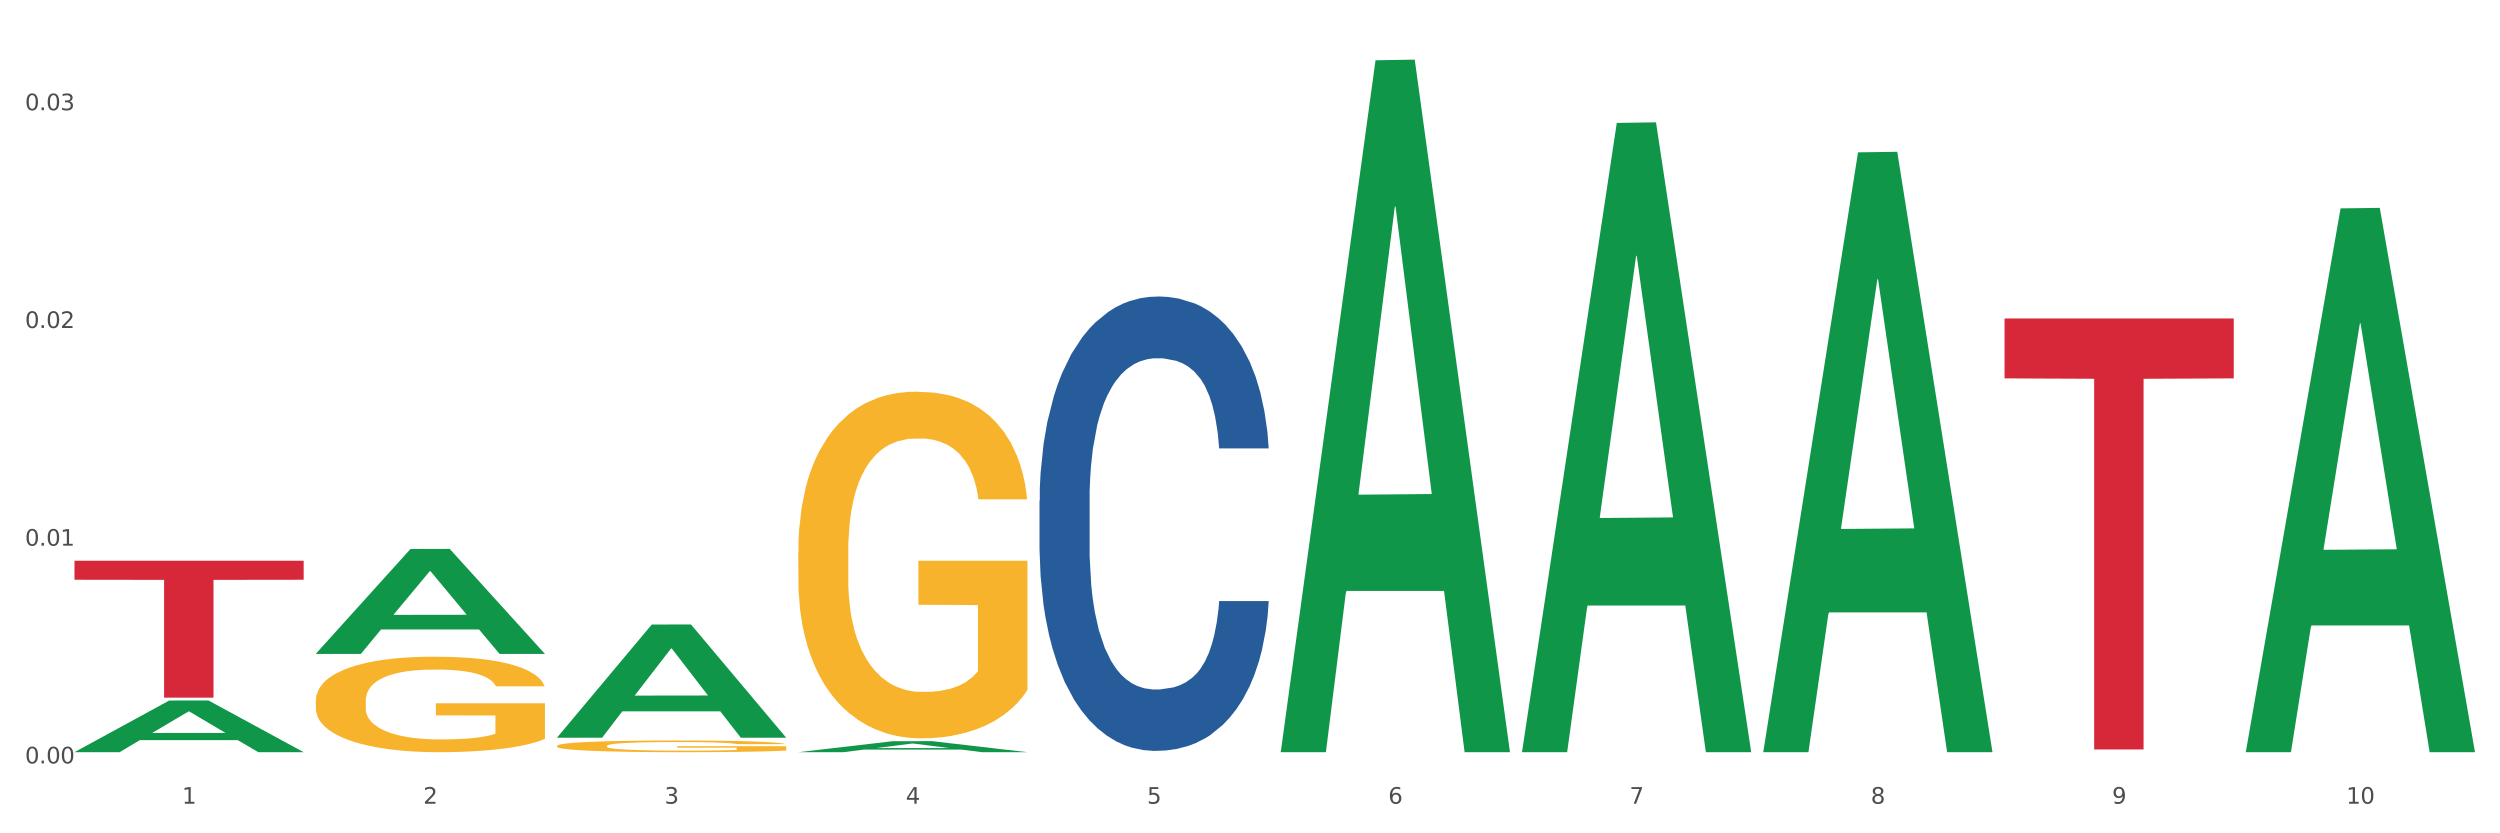 <?xml version="1.0" encoding="utf-8" standalone="no"?>
<!DOCTYPE svg PUBLIC "-//W3C//DTD SVG 1.1//EN"
  "http://www.w3.org/Graphics/SVG/1.1/DTD/svg11.dtd">
<svg xmlns:xlink="http://www.w3.org/1999/xlink" width="1080pt" height="360pt" viewBox="0 0 1080 360" xmlns="http://www.w3.org/2000/svg" version="1.1">
 <rect x="0" y="0" width="1080" height="360" fill="#333333" stroke="none"/>
 <defs>
  <style type="text/css">*{stroke-linejoin: round; stroke-linecap: butt}</style>
 </defs>
 <g id="figure_1">
  <g id="patch_1">
   <path d="M 0 360 
L 1080 360 
L 1080 0 
L 0 0 
z
" style="fill: #ffffff; stroke: #ffffff; stroke-linejoin: miter"/>
  </g>
  <g id="axes_1">
   <g id="matplotlib.axis_1">
    <g id="xtick_1">
     <g id="text_1">
      <!-- 1 -->
      <g style="fill: #4d4d4d" transform="translate(78.627 347.204) scale(0.096 -0.096)">
       <defs>
        <path id="DejaVuSans-31" d="M 794 531 
L 1825 531 
L 1825 4091 
L 703 3866 
L 703 4441 
L 1819 4666 
L 2450 4666 
L 2450 531 
L 3481 531 
L 3481 0 
L 794 0 
L 794 531 
z
" transform="scale(0.016)"/>
       </defs>
       <use xlink:href="#DejaVuSans-31"/>
      </g>
     </g>
    </g>
    <g id="xtick_2">
     <g id="text_2">
      <!-- 2 -->
      <g style="fill: #4d4d4d" transform="translate(182.851 347.204) scale(0.096 -0.096)">
       <defs>
        <path id="DejaVuSans-32" d="M 1228 531 
L 3431 531 
L 3431 0 
L 469 0 
L 469 531 
Q 828 903 1448 1529 
Q 2069 2156 2228 2338 
Q 2531 2678 2651 2914 
Q 2772 3150 2772 3378 
Q 2772 3750 2511 3984 
Q 2250 4219 1831 4219 
Q 1534 4219 1204 4116 
Q 875 4013 500 3803 
L 500 4441 
Q 881 4594 1212 4672 
Q 1544 4750 1819 4750 
Q 2544 4750 2975 4387 
Q 3406 4025 3406 3419 
Q 3406 3131 3298 2873 
Q 3191 2616 2906 2266 
Q 2828 2175 2409 1742 
Q 1991 1309 1228 531 
z
" transform="scale(0.016)"/>
       </defs>
       <use xlink:href="#DejaVuSans-32"/>
      </g>
     </g>
    </g>
    <g id="xtick_3">
     <g id="text_3">
      <!-- 3 -->
      <g style="fill: #4d4d4d" transform="translate(287.074 347.204) scale(0.096 -0.096)">
       <defs>
        <path id="DejaVuSans-33" d="M 2597 2516 
Q 3050 2419 3304 2112 
Q 3559 1806 3559 1356 
Q 3559 666 3084 287 
Q 2609 -91 1734 -91 
Q 1441 -91 1130 -33 
Q 819 25 488 141 
L 488 750 
Q 750 597 1062 519 
Q 1375 441 1716 441 
Q 2309 441 2620 675 
Q 2931 909 2931 1356 
Q 2931 1769 2642 2001 
Q 2353 2234 1838 2234 
L 1294 2234 
L 1294 2753 
L 1863 2753 
Q 2328 2753 2575 2939 
Q 2822 3125 2822 3475 
Q 2822 3834 2567 4026 
Q 2313 4219 1838 4219 
Q 1578 4219 1281 4162 
Q 984 4106 628 3988 
L 628 4550 
Q 988 4650 1302 4700 
Q 1616 4750 1894 4750 
Q 2613 4750 3031 4423 
Q 3450 4097 3450 3541 
Q 3450 3153 3228 2886 
Q 3006 2619 2597 2516 
z
" transform="scale(0.016)"/>
       </defs>
       <use xlink:href="#DejaVuSans-33"/>
      </g>
     </g>
    </g>
    <g id="xtick_4">
     <g id="text_4">
      <!-- 4 -->
      <g style="fill: #4d4d4d" transform="translate(391.298 347.204) scale(0.096 -0.096)">
       <defs>
        <path id="DejaVuSans-34" d="M 2419 4116 
L 825 1625 
L 2419 1625 
L 2419 4116 
z
M 2253 4666 
L 3047 4666 
L 3047 1625 
L 3713 1625 
L 3713 1100 
L 3047 1100 
L 3047 0 
L 2419 0 
L 2419 1100 
L 313 1100 
L 313 1709 
L 2253 4666 
z
" transform="scale(0.016)"/>
       </defs>
       <use xlink:href="#DejaVuSans-34"/>
      </g>
     </g>
    </g>
    <g id="xtick_5">
     <g id="text_5">
      <!-- 5 -->
      <g style="fill: #4d4d4d" transform="translate(495.522 347.204) scale(0.096 -0.096)">
       <defs>
        <path id="DejaVuSans-35" d="M 691 4666 
L 3169 4666 
L 3169 4134 
L 1269 4134 
L 1269 2991 
Q 1406 3038 1543 3061 
Q 1681 3084 1819 3084 
Q 2600 3084 3056 2656 
Q 3513 2228 3513 1497 
Q 3513 744 3044 326 
Q 2575 -91 1722 -91 
Q 1428 -91 1123 -41 
Q 819 9 494 109 
L 494 744 
Q 775 591 1075 516 
Q 1375 441 1709 441 
Q 2250 441 2565 725 
Q 2881 1009 2881 1497 
Q 2881 1984 2565 2268 
Q 2250 2553 1709 2553 
Q 1456 2553 1204 2497 
Q 953 2441 691 2322 
L 691 4666 
z
" transform="scale(0.016)"/>
       </defs>
       <use xlink:href="#DejaVuSans-35"/>
      </g>
     </g>
    </g>
    <g id="xtick_6">
     <g id="text_6">
      <!-- 6 -->
      <g style="fill: #4d4d4d" transform="translate(599.745 347.204) scale(0.096 -0.096)">
       <defs>
        <path id="DejaVuSans-36" d="M 2113 2584 
Q 1688 2584 1439 2293 
Q 1191 2003 1191 1497 
Q 1191 994 1439 701 
Q 1688 409 2113 409 
Q 2538 409 2786 701 
Q 3034 994 3034 1497 
Q 3034 2003 2786 2293 
Q 2538 2584 2113 2584 
z
M 3366 4563 
L 3366 3988 
Q 3128 4100 2886 4159 
Q 2644 4219 2406 4219 
Q 1781 4219 1451 3797 
Q 1122 3375 1075 2522 
Q 1259 2794 1537 2939 
Q 1816 3084 2150 3084 
Q 2853 3084 3261 2657 
Q 3669 2231 3669 1497 
Q 3669 778 3244 343 
Q 2819 -91 2113 -91 
Q 1303 -91 875 529 
Q 447 1150 447 2328 
Q 447 3434 972 4092 
Q 1497 4750 2381 4750 
Q 2619 4750 2861 4703 
Q 3103 4656 3366 4563 
z
" transform="scale(0.016)"/>
       </defs>
       <use xlink:href="#DejaVuSans-36"/>
      </g>
     </g>
    </g>
    <g id="xtick_7">
     <g id="text_7">
      <!-- 7 -->
      <g style="fill: #4d4d4d" transform="translate(703.969 347.204) scale(0.096 -0.096)">
       <defs>
        <path id="DejaVuSans-37" d="M 525 4666 
L 3525 4666 
L 3525 4397 
L 1831 0 
L 1172 0 
L 2766 4134 
L 525 4134 
L 525 4666 
z
" transform="scale(0.016)"/>
       </defs>
       <use xlink:href="#DejaVuSans-37"/>
      </g>
     </g>
    </g>
    <g id="xtick_8">
     <g id="text_8">
      <!-- 8 -->
      <g style="fill: #4d4d4d" transform="translate(808.193 347.204) scale(0.096 -0.096)">
       <defs>
        <path id="DejaVuSans-38" d="M 2034 2216 
Q 1584 2216 1326 1975 
Q 1069 1734 1069 1313 
Q 1069 891 1326 650 
Q 1584 409 2034 409 
Q 2484 409 2743 651 
Q 3003 894 3003 1313 
Q 3003 1734 2745 1975 
Q 2488 2216 2034 2216 
z
M 1403 2484 
Q 997 2584 770 2862 
Q 544 3141 544 3541 
Q 544 4100 942 4425 
Q 1341 4750 2034 4750 
Q 2731 4750 3128 4425 
Q 3525 4100 3525 3541 
Q 3525 3141 3298 2862 
Q 3072 2584 2669 2484 
Q 3125 2378 3379 2068 
Q 3634 1759 3634 1313 
Q 3634 634 3220 271 
Q 2806 -91 2034 -91 
Q 1263 -91 848 271 
Q 434 634 434 1313 
Q 434 1759 690 2068 
Q 947 2378 1403 2484 
z
M 1172 3481 
Q 1172 3119 1398 2916 
Q 1625 2713 2034 2713 
Q 2441 2713 2670 2916 
Q 2900 3119 2900 3481 
Q 2900 3844 2670 4047 
Q 2441 4250 2034 4250 
Q 1625 4250 1398 4047 
Q 1172 3844 1172 3481 
z
" transform="scale(0.016)"/>
       </defs>
       <use xlink:href="#DejaVuSans-38"/>
      </g>
     </g>
    </g>
    <g id="xtick_9">
     <g id="text_9">
      <!-- 9 -->
      <g style="fill: #4d4d4d" transform="translate(912.416 347.204) scale(0.096 -0.096)">
       <defs>
        <path id="DejaVuSans-39" d="M 703 97 
L 703 672 
Q 941 559 1184 500 
Q 1428 441 1663 441 
Q 2288 441 2617 861 
Q 2947 1281 2994 2138 
Q 2813 1869 2534 1725 
Q 2256 1581 1919 1581 
Q 1219 1581 811 2004 
Q 403 2428 403 3163 
Q 403 3881 828 4315 
Q 1253 4750 1959 4750 
Q 2769 4750 3195 4129 
Q 3622 3509 3622 2328 
Q 3622 1225 3098 567 
Q 2575 -91 1691 -91 
Q 1453 -91 1209 -44 
Q 966 3 703 97 
z
M 1959 2075 
Q 2384 2075 2632 2365 
Q 2881 2656 2881 3163 
Q 2881 3666 2632 3958 
Q 2384 4250 1959 4250 
Q 1534 4250 1286 3958 
Q 1038 3666 1038 3163 
Q 1038 2656 1286 2365 
Q 1534 2075 1959 2075 
z
" transform="scale(0.016)"/>
       </defs>
       <use xlink:href="#DejaVuSans-39"/>
      </g>
     </g>
    </g>
    <g id="xtick_10">
     <g id="text_10">
      <!-- 10 -->
      <g style="fill: #4d4d4d" transform="translate(1013.586 347.204) scale(0.096 -0.096)">
       <defs>
        <path id="DejaVuSans-30" d="M 2034 4250 
Q 1547 4250 1301 3770 
Q 1056 3291 1056 2328 
Q 1056 1369 1301 889 
Q 1547 409 2034 409 
Q 2525 409 2770 889 
Q 3016 1369 3016 2328 
Q 3016 3291 2770 3770 
Q 2525 4250 2034 4250 
z
M 2034 4750 
Q 2819 4750 3233 4129 
Q 3647 3509 3647 2328 
Q 3647 1150 3233 529 
Q 2819 -91 2034 -91 
Q 1250 -91 836 529 
Q 422 1150 422 2328 
Q 422 3509 836 4129 
Q 1250 4750 2034 4750 
z
" transform="scale(0.016)"/>
       </defs>
       <use xlink:href="#DejaVuSans-31"/>
       <use xlink:href="#DejaVuSans-30" transform="translate(63.623 0)"/>
      </g>
     </g>
    </g>
    <g id="xtick_11"/>
    <g id="xtick_12"/>
    <g id="xtick_13"/>
    <g id="xtick_14"/>
    <g id="xtick_15"/>
    <g id="xtick_16"/>
    <g id="xtick_17"/>
    <g id="xtick_18"/>
    <g id="xtick_19"/>
   </g>
   <g id="matplotlib.axis_2">
    <g id="ytick_1">
     <g id="text_11">
      <!-- 0.00 -->
      <g style="fill: #4d4d4d" transform="translate(10.8 329.798) scale(0.096 -0.096)">
       <defs>
        <path id="DejaVuSans-2e" d="M 684 794 
L 1344 794 
L 1344 0 
L 684 0 
L 684 794 
z
" transform="scale(0.016)"/>
       </defs>
       <use xlink:href="#DejaVuSans-30"/>
       <use xlink:href="#DejaVuSans-2e" transform="translate(63.623 0)"/>
       <use xlink:href="#DejaVuSans-30" transform="translate(95.41 0)"/>
       <use xlink:href="#DejaVuSans-30" transform="translate(159.033 0)"/>
      </g>
     </g>
    </g>
    <g id="ytick_2">
     <g id="text_12">
      <!-- 0.01 -->
      <g style="fill: #4d4d4d" transform="translate(10.8 235.742) scale(0.096 -0.096)">
       <use xlink:href="#DejaVuSans-30"/>
       <use xlink:href="#DejaVuSans-2e" transform="translate(63.623 0)"/>
       <use xlink:href="#DejaVuSans-30" transform="translate(95.41 0)"/>
       <use xlink:href="#DejaVuSans-31" transform="translate(159.033 0)"/>
      </g>
     </g>
    </g>
    <g id="ytick_3">
     <g id="text_13">
      <!-- 0.02 -->
      <g style="fill: #4d4d4d" transform="translate(10.8 141.686) scale(0.096 -0.096)">
       <use xlink:href="#DejaVuSans-30"/>
       <use xlink:href="#DejaVuSans-2e" transform="translate(63.623 0)"/>
       <use xlink:href="#DejaVuSans-30" transform="translate(95.41 0)"/>
       <use xlink:href="#DejaVuSans-32" transform="translate(159.033 0)"/>
      </g>
     </g>
    </g>
    <g id="ytick_4">
     <g id="text_14">
      <!-- 0.03 -->
      <g style="fill: #4d4d4d" transform="translate(10.8 47.63) scale(0.096 -0.096)">
       <use xlink:href="#DejaVuSans-30"/>
       <use xlink:href="#DejaVuSans-2e" transform="translate(63.623 0)"/>
       <use xlink:href="#DejaVuSans-30" transform="translate(95.41 0)"/>
       <use xlink:href="#DejaVuSans-33" transform="translate(159.033 0)"/>
      </g>
     </g>
    </g>
    <g id="ytick_5"/>
    <g id="ytick_6"/>
    <g id="ytick_7"/>
   </g>
   <g id="PolyCollection_1">
    <path d="M 32.175 324.908 
L 32.277 324.887 
L 73.107 302.62 
L 90.051 302.599 
L 131.187 324.95 
L 111.589 324.95 
L 102.709 319.745 
L 60.552 319.745 
L 60.246 319.829 
L 51.671 324.95 
L 32.175 324.95 
L 32.175 324.908 
L 65.86 316.639 
L 97.401 316.618 
L 81.783 307.363 
L 81.579 307.321 
L 81.375 307.384 
L 65.758 316.618 
L 65.86 316.639 
L 32.175 324.908 
z
" clip-path="url(#pf91efa8385)" style="fill: #109648"/>
    <path d="M 136.399 302.756 
L 136.516 302.719 
L 136.516 301.362 
L 136.749 300.194 
L 137.918 297.368 
L 139.672 295.032 
L 140.958 293.789 
L 142.244 292.771 
L 143.763 291.754 
L 145.634 290.699 
L 149.024 289.154 
L 151.128 288.363 
L 153.699 287.534 
L 158.375 286.328 
L 161.765 285.65 
L 165.272 285.085 
L 171 284.407 
L 174.741 284.105 
L 178.716 283.879 
L 183.508 283.728 
L 187.132 283.691 
L 195.081 283.804 
L 201.861 284.143 
L 205.135 284.407 
L 209.343 284.859 
L 211.564 285.16 
L 215.188 285.763 
L 218.928 286.554 
L 221.5 287.232 
L 225.358 288.514 
L 228.28 289.795 
L 230.969 291.377 
L 232.372 292.47 
L 233.424 293.487 
L 234.359 294.655 
L 235.294 296.502 
L 214.253 296.502 
L 213.434 295.183 
L 212.148 293.939 
L 210.278 292.734 
L 208.641 291.98 
L 205.836 291.038 
L 203.264 290.435 
L 200.576 289.983 
L 197.302 289.606 
L 194.731 289.418 
L 191.107 289.267 
L 183.976 289.305 
L 179.183 289.606 
L 175.91 289.983 
L 173.806 290.322 
L 171.936 290.699 
L 169.831 291.226 
L 167.377 292.018 
L 165.623 292.734 
L 163.87 293.638 
L 162.467 294.542 
L 161.181 295.597 
L 160.129 296.728 
L 159.311 297.896 
L 158.609 299.328 
L 158.025 301.701 
L 158.025 306.863 
L 158.259 308.031 
L 158.843 309.576 
L 159.544 310.744 
L 160.713 312.139 
L 161.765 313.081 
L 163.753 314.437 
L 165.974 315.567 
L 167.727 316.283 
L 169.481 316.886 
L 172.52 317.715 
L 175.91 318.393 
L 178.833 318.808 
L 182.807 319.185 
L 185.496 319.335 
L 187.834 319.411 
L 193.562 319.411 
L 197.653 319.298 
L 202.212 319.034 
L 205.719 318.695 
L 208.641 318.28 
L 211.915 317.602 
L 214.019 316.961 
L 214.019 309.086 
L 188.301 309.049 
L 188.301 303.811 
L 235.411 303.811 
L 235.411 319.185 
L 233.424 319.976 
L 231.203 320.692 
L 228.865 321.332 
L 225.358 322.124 
L 221.15 322.877 
L 217.409 323.405 
L 213.434 323.857 
L 208.758 324.271 
L 202.68 324.648 
L 198.939 324.799 
L 194.263 324.912 
L 188.769 324.95 
L 183.976 324.874 
L 179.3 324.686 
L 174.39 324.347 
L 169.598 323.857 
L 165.974 323.367 
L 162.35 322.764 
L 158.492 321.973 
L 155.453 321.219 
L 153.115 320.541 
L 150.543 319.674 
L 147.738 318.544 
L 145.634 317.527 
L 143.763 316.472 
L 141.776 315.115 
L 140.373 313.947 
L 138.97 312.478 
L 138.152 311.385 
L 137.217 309.689 
L 136.516 307.316 
L 136.399 302.756 
z
" clip-path="url(#pf91efa8385)" style="fill: #f7b32b"/>
    <path d="M 240.622 322.231 
L 240.739 322.226 
L 240.739 322.06 
L 240.973 321.917 
L 242.142 321.571 
L 243.895 321.285 
L 245.181 321.132 
L 246.467 321.008 
L 247.987 320.883 
L 249.857 320.754 
L 253.247 320.565 
L 255.351 320.468 
L 257.923 320.366 
L 262.599 320.218 
L 265.989 320.135 
L 269.496 320.066 
L 275.224 319.983 
L 278.965 319.946 
L 282.939 319.918 
L 287.732 319.9 
L 291.356 319.895 
L 299.305 319.909 
L 306.085 319.951 
L 309.358 319.983 
L 313.566 320.038 
L 315.788 320.075 
L 319.411 320.149 
L 323.152 320.246 
L 325.724 320.329 
L 329.581 320.486 
L 332.504 320.643 
L 335.193 320.837 
L 336.595 320.971 
L 337.647 321.095 
L 338.583 321.238 
L 339.518 321.465 
L 318.476 321.465 
L 317.658 321.303 
L 316.372 321.151 
L 314.502 321.003 
L 312.865 320.911 
L 310.06 320.795 
L 307.488 320.721 
L 304.799 320.666 
L 301.526 320.62 
L 298.954 320.597 
L 295.33 320.578 
L 288.2 320.583 
L 283.407 320.62 
L 280.134 320.666 
L 278.03 320.708 
L 276.159 320.754 
L 274.055 320.818 
L 271.6 320.915 
L 269.847 321.003 
L 268.093 321.114 
L 266.69 321.225 
L 265.405 321.354 
L 264.352 321.492 
L 263.534 321.635 
L 262.833 321.811 
L 262.248 322.102 
L 262.248 322.734 
L 262.482 322.877 
L 263.067 323.066 
L 263.768 323.209 
L 264.937 323.38 
L 265.989 323.496 
L 267.976 323.662 
L 270.197 323.8 
L 271.951 323.888 
L 273.704 323.962 
L 276.744 324.063 
L 280.134 324.146 
L 283.056 324.197 
L 287.031 324.243 
L 289.719 324.262 
L 292.057 324.271 
L 297.785 324.271 
L 301.877 324.257 
L 306.436 324.225 
L 309.943 324.183 
L 312.865 324.133 
L 316.138 324.049 
L 318.242 323.971 
L 318.242 323.006 
L 292.525 323.002 
L 292.525 322.36 
L 339.635 322.36 
L 339.635 324.243 
L 337.647 324.34 
L 335.426 324.428 
L 333.088 324.506 
L 329.581 324.603 
L 325.373 324.696 
L 321.632 324.76 
L 317.658 324.816 
L 312.982 324.866 
L 306.903 324.913 
L 303.163 324.931 
L 298.487 324.945 
L 292.992 324.95 
L 288.2 324.94 
L 283.524 324.917 
L 278.614 324.876 
L 273.821 324.816 
L 270.197 324.756 
L 266.574 324.682 
L 262.716 324.585 
L 259.677 324.493 
L 257.339 324.409 
L 254.767 324.303 
L 251.961 324.165 
L 249.857 324.04 
L 247.987 323.911 
L 246 323.745 
L 244.597 323.602 
L 243.194 323.422 
L 242.376 323.288 
L 241.441 323.08 
L 240.739 322.789 
L 240.622 322.231 
z
" clip-path="url(#pf91efa8385)" style="fill: #f7b32b"/>
    <path d="M 344.846 238.41 
L 344.963 238.273 
L 344.963 233.348 
L 345.197 229.108 
L 346.366 218.848 
L 348.119 210.367 
L 349.405 205.853 
L 350.691 202.16 
L 352.21 198.466 
L 354.081 194.636 
L 357.471 189.027 
L 359.575 186.155 
L 362.147 183.145 
L 366.823 178.768 
L 370.213 176.306 
L 373.72 174.254 
L 379.448 171.791 
L 383.188 170.697 
L 387.163 169.876 
L 391.956 169.329 
L 395.579 169.192 
L 403.529 169.603 
L 410.309 170.834 
L 413.582 171.791 
L 417.79 173.433 
L 420.011 174.527 
L 423.635 176.716 
L 427.376 179.589 
L 429.947 182.051 
L 433.805 186.702 
L 436.728 191.353 
L 439.416 197.098 
L 440.819 201.065 
L 441.871 204.759 
L 442.806 208.999 
L 443.741 215.702 
L 422.7 215.702 
L 421.882 210.914 
L 420.596 206.4 
L 418.725 202.023 
L 417.089 199.287 
L 414.283 195.867 
L 411.711 193.678 
L 409.023 192.037 
L 405.75 190.669 
L 403.178 189.985 
L 399.554 189.438 
L 392.423 189.575 
L 387.63 190.669 
L 384.357 192.037 
L 382.253 193.268 
L 380.383 194.636 
L 378.279 196.551 
L 375.824 199.424 
L 374.07 202.023 
L 372.317 205.306 
L 370.914 208.589 
L 369.628 212.419 
L 368.576 216.523 
L 367.758 220.763 
L 367.056 225.962 
L 366.472 234.58 
L 366.472 253.32 
L 366.706 257.561 
L 367.29 263.169 
L 367.992 267.41 
L 369.161 272.471 
L 370.213 275.891 
L 372.2 280.816 
L 374.421 284.919 
L 376.174 287.519 
L 377.928 289.707 
L 380.967 292.717 
L 384.357 295.179 
L 387.28 296.684 
L 391.254 298.052 
L 393.943 298.599 
L 396.281 298.872 
L 402.009 298.872 
L 406.1 298.462 
L 410.659 297.504 
L 414.166 296.273 
L 417.089 294.769 
L 420.362 292.306 
L 422.466 289.981 
L 422.466 261.391 
L 396.748 261.254 
L 396.748 242.24 
L 443.858 242.24 
L 443.858 298.052 
L 441.871 300.924 
L 439.65 303.523 
L 437.312 305.849 
L 433.805 308.722 
L 429.597 311.457 
L 425.856 313.372 
L 421.882 315.014 
L 417.206 316.519 
L 411.127 317.887 
L 407.386 318.434 
L 402.71 318.844 
L 397.216 318.981 
L 392.423 318.707 
L 387.747 318.023 
L 382.838 316.792 
L 378.045 315.014 
L 374.421 313.236 
L 370.797 311.047 
L 366.94 308.174 
L 363.9 305.438 
L 361.562 302.976 
L 358.99 299.83 
L 356.185 295.726 
L 354.081 292.033 
L 352.21 288.203 
L 350.223 283.278 
L 348.82 279.037 
L 347.418 273.702 
L 346.599 269.735 
L 345.664 263.58 
L 344.963 254.962 
L 344.846 238.41 
z
" clip-path="url(#pf91efa8385)" style="fill: #f7b32b"/>
    <path d="M 32.175 242.231 
L 131.187 242.231 
L 131.187 250.453 
L 92.239 250.508 
L 92.239 301.398 
L 70.888 301.398 
L 70.888 250.508 
L 32.175 250.453 
L 32.175 242.286 
L 32.175 242.231 
z
" clip-path="url(#pf91efa8385)" style="fill: #d62839"/>
    <path d="M 865.964 137.586 
L 964.976 137.586 
L 964.976 163.461 
L 926.028 163.636 
L 926.028 323.781 
L 904.677 323.781 
L 904.677 163.636 
L 865.964 163.461 
L 865.964 137.761 
L 865.964 137.586 
z
" clip-path="url(#pf91efa8385)" style="fill: #d62839"/>
    <path d="M 970.188 324.508 
L 970.29 324.287 
L 1011.12 90.019 
L 1028.064 89.798 
L 1069.2 324.95 
L 1049.602 324.95 
L 1040.721 270.191 
L 998.564 270.191 
L 998.258 271.074 
L 989.684 324.95 
L 970.188 324.95 
L 970.188 324.508 
L 1003.872 237.513 
L 1035.413 237.292 
L 1019.796 139.919 
L 1019.592 139.478 
L 1019.388 140.14 
L 1003.77 237.292 
L 1003.872 237.513 
L 970.188 324.508 
z
" clip-path="url(#pf91efa8385)" style="fill: #109648"/>
    <path d="M 449.069 216.289 
L 449.187 216.11 
L 449.187 211.09 
L 449.538 204.277 
L 450.825 191.728 
L 452.464 182.226 
L 455.272 171.11 
L 456.794 166.449 
L 458.783 161.25 
L 462.88 152.824 
L 467.561 145.652 
L 470.838 141.708 
L 473.296 139.198 
L 478.797 134.716 
L 481.957 132.744 
L 485.234 131.131 
L 488.042 130.055 
L 492.724 128.8 
L 496.469 128.262 
L 500.799 128.083 
L 504.427 128.262 
L 509.226 128.979 
L 516.248 131.131 
L 518.94 132.386 
L 522.568 134.537 
L 526.313 137.405 
L 529.356 140.274 
L 532.867 144.397 
L 536.495 149.776 
L 540.006 156.588 
L 542.464 162.863 
L 544.454 169.497 
L 546.209 177.564 
L 547.497 186.349 
L 548.082 193.7 
L 526.664 193.7 
L 526.079 187.066 
L 524.909 179.895 
L 523.738 175.054 
L 522.451 171.11 
L 520.461 166.628 
L 518.706 163.76 
L 515.78 160.353 
L 513.088 158.202 
L 510.864 156.947 
L 508.173 155.871 
L 502.438 154.796 
L 498.342 154.796 
L 495.767 155.154 
L 492.607 156.051 
L 489.915 157.306 
L 486.755 159.457 
L 484.297 161.788 
L 481.84 164.835 
L 480.435 166.987 
L 478.328 170.931 
L 476.924 174.158 
L 475.051 179.716 
L 473.998 183.66 
L 472.126 193.879 
L 471.306 201.409 
L 470.955 206.608 
L 470.721 212.345 
L 470.721 240.313 
L 471.423 252.862 
L 472.009 258.241 
L 472.945 264.336 
L 474.7 272.225 
L 477.275 279.934 
L 479.967 285.492 
L 482.191 288.898 
L 484.297 291.408 
L 486.404 293.38 
L 488.979 295.173 
L 491.085 296.248 
L 494.245 297.324 
L 497.991 297.862 
L 500.916 297.862 
L 506.885 296.965 
L 509.577 296.069 
L 512.152 294.814 
L 514.961 292.842 
L 517.184 290.691 
L 518.472 289.077 
L 520.578 285.671 
L 522.217 282.085 
L 523.621 277.962 
L 524.558 274.376 
L 525.611 268.998 
L 526.43 262.902 
L 526.664 259.675 
L 548.082 259.675 
L 547.614 266.129 
L 546.795 272.404 
L 545.156 280.83 
L 543.869 285.671 
L 541.879 291.587 
L 539.772 296.607 
L 536.846 302.165 
L 534.155 306.288 
L 531.346 309.874 
L 528.303 313.101 
L 522.802 317.583 
L 520.813 318.838 
L 516.599 320.989 
L 513.322 322.244 
L 508.524 323.499 
L 503.608 324.216 
L 498.459 324.395 
L 493.894 324.037 
L 488.862 322.961 
L 485.702 321.886 
L 482.191 320.272 
L 478.094 317.762 
L 474.232 314.714 
L 470.604 311.129 
L 467.21 307.005 
L 464.05 302.344 
L 459.954 294.635 
L 456.911 287.105 
L 454.687 280.113 
L 453.166 274.197 
L 451.644 266.667 
L 450.825 261.468 
L 449.538 248.918 
L 449.069 237.265 
L 449.069 216.289 
z
" clip-path="url(#pf91efa8385)" style="fill: #255c99"/>
    <path d="M 761.74 324.462 
L 761.842 324.219 
L 802.672 65.814 
L 819.617 65.571 
L 860.753 324.95 
L 841.154 324.95 
L 832.274 264.55 
L 790.117 264.55 
L 789.811 265.524 
L 781.237 324.95 
L 761.74 324.95 
L 761.74 324.462 
L 795.425 228.505 
L 826.966 228.261 
L 811.349 120.856 
L 811.144 120.369 
L 810.94 121.1 
L 795.323 228.261 
L 795.425 228.505 
L 761.74 324.462 
z
" clip-path="url(#pf91efa8385)" style="fill: #109648"/>
    <path d="M 136.399 282.404 
L 136.501 282.361 
L 177.331 237.162 
L 194.275 237.12 
L 235.411 282.489 
L 215.813 282.489 
L 206.932 271.924 
L 164.775 271.924 
L 164.469 272.095 
L 155.895 282.489 
L 136.399 282.489 
L 136.399 282.404 
L 170.083 265.619 
L 201.624 265.577 
L 186.007 246.79 
L 185.803 246.705 
L 185.599 246.832 
L 169.981 265.577 
L 170.083 265.619 
L 136.399 282.404 
z
" clip-path="url(#pf91efa8385)" style="fill: #109648"/>
    <path d="M 657.517 324.439 
L 657.619 324.183 
L 698.449 53.1 
L 715.393 52.845 
L 756.529 324.95 
L 736.931 324.95 
L 728.05 261.586 
L 685.893 261.586 
L 685.587 262.608 
L 677.013 324.95 
L 657.517 324.95 
L 657.517 324.439 
L 691.201 223.773 
L 722.742 223.517 
L 707.125 110.843 
L 706.921 110.332 
L 706.717 111.098 
L 691.099 223.517 
L 691.201 223.773 
L 657.517 324.439 
z
" clip-path="url(#pf91efa8385)" style="fill: #109648"/>
    <path d="M 553.293 324.388 
L 553.395 324.107 
L 594.225 26.04 
L 611.169 25.759 
L 652.306 324.95 
L 632.707 324.95 
L 623.827 255.279 
L 581.67 255.279 
L 581.364 256.403 
L 572.789 324.95 
L 553.293 324.95 
L 553.293 324.388 
L 586.978 213.701 
L 618.519 213.42 
L 602.901 89.531 
L 602.697 88.969 
L 602.493 89.811 
L 586.876 213.42 
L 586.978 213.701 
L 553.293 324.388 
z
" clip-path="url(#pf91efa8385)" style="fill: #109648"/>
    <path d="M 240.622 318.602 
L 240.724 318.556 
L 281.554 269.803 
L 298.499 269.757 
L 339.635 318.694 
L 320.036 318.694 
L 311.156 307.298 
L 268.999 307.298 
L 268.693 307.482 
L 260.118 318.694 
L 240.622 318.694 
L 240.622 318.602 
L 274.307 300.497 
L 305.848 300.451 
L 290.231 280.187 
L 290.026 280.095 
L 289.822 280.233 
L 274.205 300.451 
L 274.307 300.497 
L 240.622 318.602 
z
" clip-path="url(#pf91efa8385)" style="fill: #109648"/>
    <path d="M 344.846 324.941 
L 344.948 324.936 
L 385.778 320.187 
L 402.722 320.183 
L 443.858 324.95 
L 424.26 324.95 
L 415.379 323.839 
L 373.223 323.839 
L 372.916 323.857 
L 364.342 324.95 
L 344.846 324.95 
L 344.846 324.941 
L 378.53 323.177 
L 410.072 323.173 
L 394.454 321.199 
L 394.25 321.19 
L 394.046 321.203 
L 378.428 323.173 
L 378.53 323.177 
L 344.846 324.941 
z
" clip-path="url(#pf91efa8385)" style="fill: #109648"/>
   </g>
  </g>
 </g>
 <defs>
  <clipPath id="pf91efa8385">
   <rect x="32.175" y="10.8" width="1037.025" height="329.109"/>
  </clipPath>
 </defs>
</svg>
